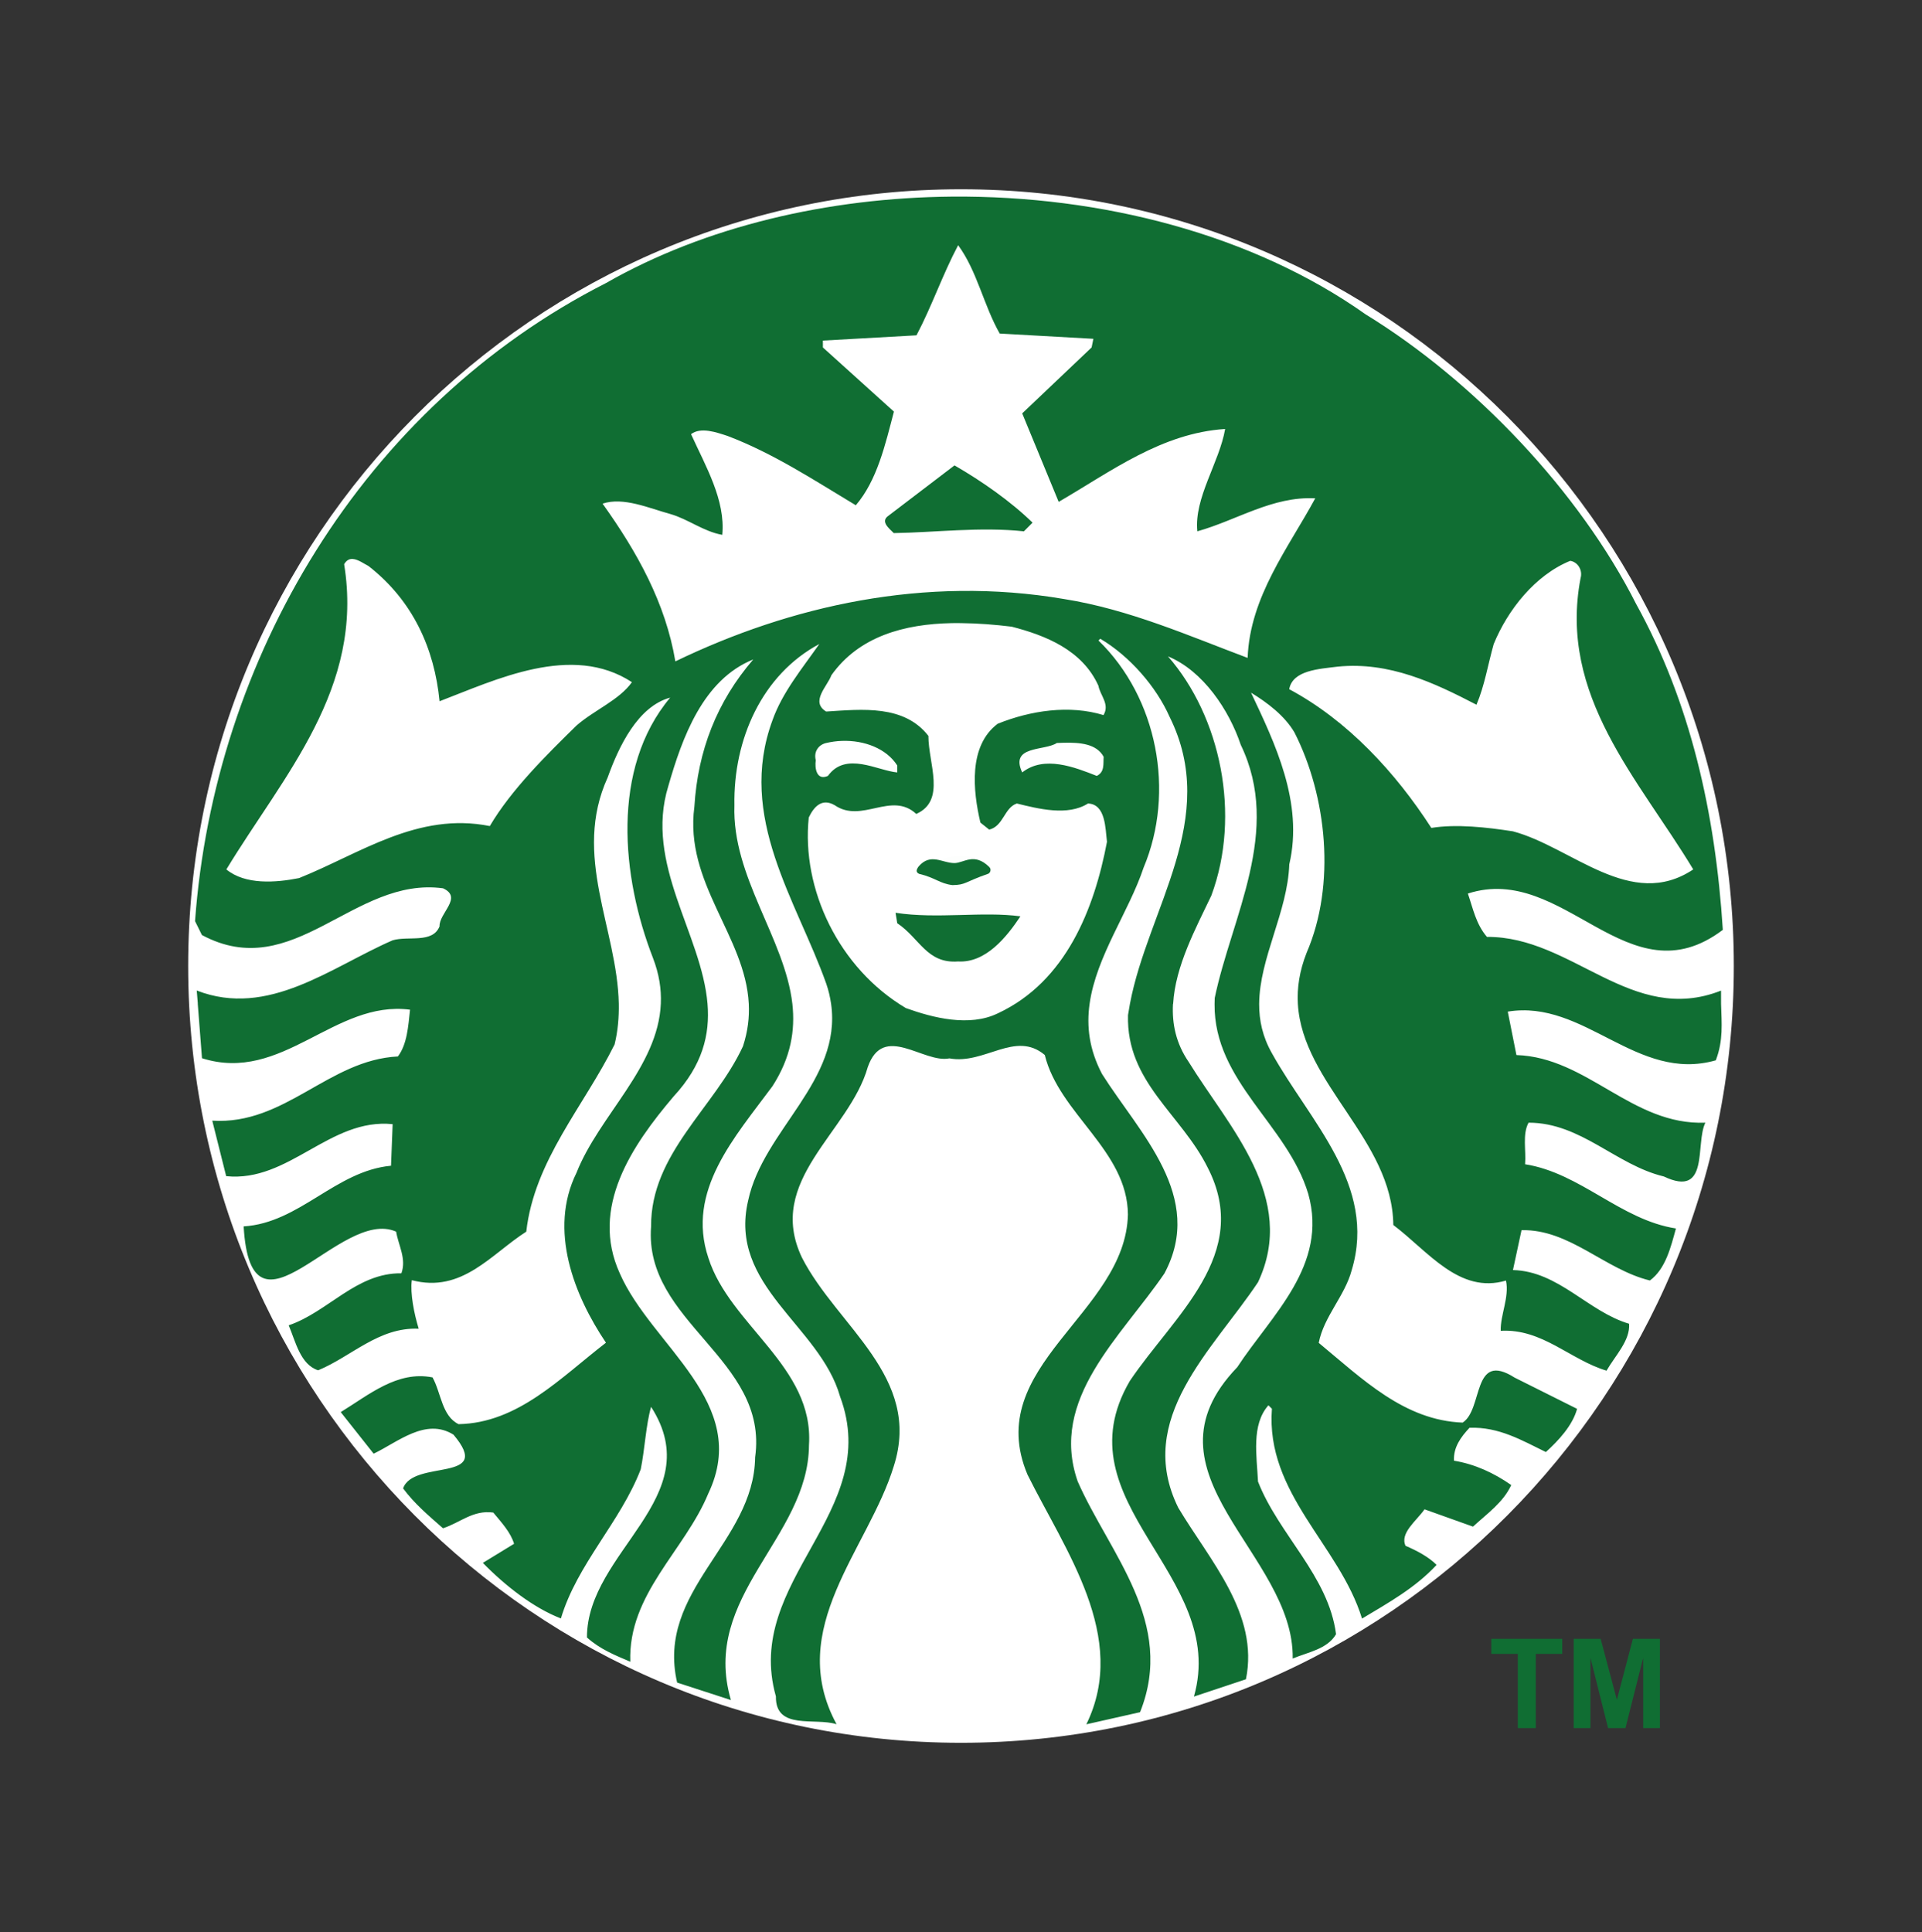 <?xml version="1.0" encoding="utf-8"?>
<!-- Generator: Adobe Illustrator 19.0.0, SVG Export Plug-In . SVG Version: 6.00 Build 0)  -->
<svg version="1.1" id="图层_1" xmlns="http://www.w3.org/2000/svg" xmlns:xlink="http://www.w3.org/1999/xlink" x="0px" y="0px"
	 width="2487px" height="2500px" viewBox="604 -1185 2487 2500" style="enable-background:new 604 -1185 2487 2500;"
	 xml:space="preserve">
<rect x="604" y="-1185" width="2487" height="2500" fill="#333333" stroke="none"/>
<style type="text/css">
	.st0{fill:#FFFFFF;}
	.st1{fill:#106E33;}
	.st2{opacity:0.99;fill:#FFFFFF;enable-background:new    ;}
</style>
<title>Starbucks Corporation Logo</title>
<g>
	<path class="st0" d="M2847.5,65c0,555.1-447.7,1005.1-1000,1005.1c-552.3,0-1000-450-1000-1005.1s447.7-1005.1,1000-1005.1
		C2399.8-940.1,2847.5-490.1,2847.5,65z"/>
	<path class="st1" d="M1839.1-582.8c35.2,20.3,72.6,46.4,101,74.1l-11.2,11.2c-56.1-6-115.2,1.5-168.4,2.3c-5.9-6-17.9-15-6.8-22.5
		L1839.1-582.8z M2831,114c0.7,25.3,3.1,47.1-6.8,73c-102.5,29.2-169.8-79.3-269.2-63l11.2,56.2c92,3,149.5,91.2,244.5,87.5
		c-13.5,27,6,98-53.8,69.6c-62.1-14.9-107-69.6-175-69.6c-8.2,15.1-3,35.9-4.5,53.8c71.8,11.3,123.4,71.9,195.2,83.1
		c-6.8,24.7-13.4,52.3-33.7,67.3c-58.4-14.2-104-66.6-166.1-65.1l-11.1,51.6c59.1,1.5,97.2,53.8,150.3,69.5
		c1.5,21.8-18,41.2-29.2,60.7c-47.1-14.1-83-54.6-136.9-51.6c-0.7-20.3,11.3-43.3,6.8-65c-60.5,18-101-38.2-145.8-71.9
		c-1.3-110.3-117.4-182.7-123.5-286c-1.2-20.6,2-42.6,11.3-66.2c38.2-88.2,26.2-202.8-15.7-285.1c-12.7-21.7-35.2-38.7-56.2-51.5
		c30.7,65.1,68.2,142,49.5,222.1c-2.2,61.8-38.6,121.1-39,180.7c-0.1,21.2,4.4,42.5,16.6,63.9c48.6,87.6,136.2,170.6,103.2,280.4
		c-9,33.8-36,59.8-42.7,94.2c56.9,47.1,110.7,100.3,186.2,103.2c26.9-17.2,12-93.4,67.3-58.2l80.8,40.4c-5.9,21.6-24,41-40.4,55.9
		c-30.7-14.9-60.6-32.8-98.8-31.4c-11.3,12-21,25.4-20.1,42.6c26.9,4.4,51.6,15.8,74.1,31.5c-10.4,22.5-30.8,36.6-49.5,53.8
		l-62.7-22.4c-10.5,15-32.2,30.7-24.6,47.2c14.2,6.1,29.8,14.2,40.2,24.7c-27.7,29.9-62.7,49.2-96.5,69.5
		c-29.1-95-124.9-161.6-116.6-271.5l-4.5-4.5c-22.5,25.3-15,65.8-13.5,98.7c26.9,68.8,91.2,122,101,197.5
		c-11.3,19.4-36.6,23.3-56.1,31.5c2.3-136.1-204.2-239.3-71.8-376.9c44.1-67.4,118.1-131.7,91.9-224.5
		c-26.9-89.6-122.1-145.1-121.2-245.5l0.2-7.8c21.7-104.7,87.5-216.2,33.7-327.6c-15-44.8-48.6-95.7-94.2-114.5
		c68,77.8,95,204.9,56.1,309.6C2151.7,15.4,2124.7,65,2122,114h-0.2c-1.4,25.6,3.8,51,20.3,75.1c51.6,83.8,141.3,175.8,89.7,285.1
		c-58.3,87.5-160,176.4-103.2,291.7c41.1,68.8,104.8,137.5,87.6,222l-67.3,22.4c44.9-157.8-175.1-250.5-83-408.3
		c56.8-84.5,158.5-163.8,100.9-276c-34.4-69.5-105.5-110.6-103.2-197.5l2.5-14.6c23.2-123.2,116.8-239.8,51.3-371.4
		c-17.2-38.9-51.6-78.5-89.7-101l-2.3,2.3c76.3,74,99.5,195.9,58.4,293.8c-19.2,57.5-61.3,114.7-69.9,176.3
		c-4.1,29-0.6,59.1,16.1,90.8c48.6,77,133.9,158.6,80.7,258.1c-56,82.2-149.5,162.2-112.2,269.1c41.2,93.5,127.1,182.6,80.7,298.6
		l-69.5,15.7c55.3-113-27.6-225.1-76.2-323.2c-59.1-140.6,127-208,130-336.5c-0.7-83-88.9-130.1-107.6-206.4
		c-38.2-32.2-77.8,12.8-123.4,4.4c-33.7,6.8-85.4-46.4-105.6,11.2c-23.9,84.5-133.1,146.6-85.1,246.8
		c45.6,89,155.5,154.1,118.8,269.4c-32.8,107.6-141.4,210.1-74.1,334.2c-27.7-9-79.3,8.2-78.5-36c-42.6-150.3,139.1-237.9,83-388.1
		c-26.1-92-145.1-142.9-118.9-253.6c19.4-91.1,121.6-154.8,107.3-254.6c-1.3-8.8-3.3-17.4-6.2-25.8
		c-38.2-107.7-116-215.4-69.6-341.1c12.7-35.9,38.2-66.6,60.6-98.6c-74.1,39.6-111.4,123.4-109.9,208.7
		c-3.2,92.7,65.2,172.1,75,256.9c3.8,34.2-1.8,69.3-25.7,106.5c-48.6,65.9-112.1,135.4-83,222.2c27.7,87.5,136.9,140.6,130.2,242.3
		c-0.7,120.4-140.6,195.3-101,329.9l-69.6-22.6c-27.6-119.6,99.5-180.8,100.9-291.5c18-127.3-144.3-174.5-134.6-298.6
		c-0.7-94.3,82.3-154,118.9-233.3c6.3-19.3,8.4-37.5,7.5-55c-4.5-87.7-83.5-156.2-70.4-254.8c4.4-72.5,29.1-136.1,76.2-190.7
		c-65,26.1-91.9,101-109.9,163.8c-31.2,100.8,43.2,191.4,50.7,281.7c3.3,39.9-6.4,79.5-43.9,120c-53.9,63.5-108.5,143.6-69.6,228.9
		c41.2,94.2,170.6,167.5,114.5,284.9c-30.6,74.1-104,130.1-100.9,217.6c-19.4-8.2-39.6-16.4-56.1-31.4c0-111.4,158.5-181,83-298.4
		c-6.7,23.2-8.1,54.7-13.4,80.8c-26.2,68.1-82.3,122.6-103.3,193c-35.1-13.5-71.8-42-101-71.9l40.4-24.7
		c-4.5-15-16.4-27.7-26.9-40.4c-26.2-3.7-43.5,13.5-65.1,20.3c-18.7-16.5-36.7-31.5-51.6-51.6c13.4-38.2,118.3-6.6,65.2-69.5
		c-35.9-22.4-71.9,9.6-103.3,24.6l-42.6-53.8c36.6-22.4,73.2-53.9,118.8-44.9c11.2,20.2,12,50,33.7,60.5
		c77-1.5,131.6-59.8,190.7-105.4c-41.2-61.2-74.7-145.8-38.1-219.9c29.3-74.2,105.6-136.8,109.1-218.8c0.8-18.7-2.1-38.3-10.3-59.5
		c-40.4-104-54.6-244.5,22.4-336.5c-41.9,11.3-66.6,63.5-80.8,103.1c-46.3,101.5,12.3,195.6,14.3,292.9c0.3,17.5-1.1,35-5.4,52.7
		c-39.7,80-103.9,150.2-114.3,242.3c-45.6,29.1-83.1,80-148.1,62.8c-2.3,17.2,3,43.4,8.9,62.8c-51.6-2.2-86.7,35.8-130.1,53.8
		c-23.1-7.4-29.2-37.3-38.1-58.2c50.8-17.2,87.5-68.1,145.8-67.3c6.8-18.8-3.8-36-6.8-53.9c-72.6-32.2-187.6,159.3-197.3-6.8
		c72.5-4.5,118.9-71.8,190.7-78.5l2.1-53.8c-81.5-8.2-134,75.6-215.4,67.3l-18-71.8c94.3,5.9,150.4-78.6,240.2-83.1
		c11.9-15.7,13.4-38.9,15.7-60.5c-98-12.8-165.2,95.8-269.2,62.8c0,0-3.6-45.2-5.5-70.7h0.1c-0.4-5.6-0.9-11.3-1.4-16.9
		c92.7,36,174.2-30.6,253.5-65c20.2-6,51.6,4.4,60.7-18c-0.8-17.2,30.6-37.3,4.5-49.3c-116-15.7-193,124.2-312,60.5l-8.9-18
		c24.7-338,215.4-664.8,531.7-825.6c128.1-73.2,287.3-110.5,447.8-111.9c193.7-1.6,389.5,49.2,535.1,152.3
		c141.4,86.7,276.7,229.7,350.1,374.8c70.2,127.1,102.5,269.8,112.2,421.7c-122.7,92.7-205-87.3-329.9-47
		c6.7,19.5,10.5,39.6,24.7,56.1c110.7-0.8,187,115.2,302.9,69.5L2831,114L2831,114z M1421.7-302.3c-77.8-50.9-176.4-3-248.9,24.7
		c-6.7-68.1-34.4-130.1-92-175c-5.6-2.8-13.3-8.6-20.3-9.1c-4.2-0.3-8.1,1.4-11.2,6.8c26.1,160.8-78.4,273-152.4,394.9
		C921.4-39.8,961-42.8,991-48.8c78.5-31.4,153.3-86,246.8-67.3c27.7-47.1,74.1-92.8,112.2-130.1
		C1373.2-266.4,1405.2-279.1,1421.7-302.3L1421.7-302.3z M1659.6-201.3c-1.5,9.7,0.7,26.9,15.7,20.3c23.2-32.2,64.3-6.7,89.7-4.5v-9
		c-13.9-21.9-42.6-32.9-71.8-31.8c-6.7,0.2-13.6,1.2-20.1,2.7C1663.4-221.5,1656.6-212.5,1659.6-201.3L1659.6-201.3z M2025.3-297.7
		c-20.9-46.4-68.8-65.2-112.2-76.4c-21.3-2.6-43.4-4.4-65.3-4.6c-4.1,0-8.2-0.1-12.3,0c-61.3,1.2-119.9,17-155.7,67.4
		c-5.1,14.2-27.7,34.3-6.8,47c47.1-3,100.9-8.9,132.3,31.5c0,35.9,23.2,83.7-15.7,101c-32.2-29.8-70.4,12.7-105.4-11.2
		c-16.5-9.7-26.9,1.6-33.7,15.8c-9.7,92.7,38.8,195,125.6,246.6c35.2,12.7,82.4,24.7,119.1,6.8c88.2-41.1,124.8-135.3,141.2-222
		c-2.2-16.5-1.4-48.7-24.6-49.5c-26.2,16.6-64.3,6.8-92,0c-16.4,5.3-17.2,29.3-35.8,33.8l-11.4-9.1c-9.7-41.1-15.7-99.4,22.4-127.9
		c42.7-17.2,92.8-24.7,136.9-11.2C2040.3-273.8,2027.6-285,2025.3-297.7L2025.3-297.7z M1980.3-223.9c-3,0.1-5.8,0.2-8.8,0.3
		c-15.7,10.5-61.3,2.9-44.8,38.1c28.4-22.5,68.1-6.7,96.5,4.5c10.5-5.2,8.2-15.7,8.9-24.7C2022.9-222.8,2001.1-224.4,1980.3-223.9
		L1980.3-223.9z M2305.9-540.2c-55.4-2.9-101.7,28.5-152.6,42.7c-4.4-43.3,28.5-89,36-132.4c-82.2,5.3-147.4,54.8-215.4,94.3
		c-15.8-38.1-31.5-76.3-47.2-114.5l89.8-85.3l2.3-11.2l-121.2-6.8c-20.9-36.6-29.1-80.7-53.8-114.3c-20.2,38.1-33.8,78.5-53.9,116.6
		l-121.1,6.8v8.9l91.9,83c-11.2,42.7-21.7,89-49.3,121.2c-53.8-32.3-106.9-67.3-166-89.7c-14.2-4.6-34.5-12-47.2-2.3
		c18.7,41.2,44.8,85.4,40.4,130.3c-24.7-4.5-44.1-20.4-67.3-27c-27.7-7.6-60.7-22.4-87.6-13.4c44.9,62.8,81.5,128.5,94.2,204.1
		c148.9-71.9,322.6-111.4,502.8-80.7c84.5,13.4,162.2,47.9,237.7,76.2C2221.3-412.9,2271.4-476.5,2305.9-540.2L2305.9-540.2z
		 M2561.6-109.3C2637.8-89.1,2714.3-6.1,2795-60c-70.3-116.7-174.9-224.4-145.8-376.9c3-10.4-3.7-21-13.4-22.4
		c-45.6,18.6-80.9,63.6-99,107.7c-7.4,26.1-11.8,53.9-22.3,78.5c-54.6-28.4-112.9-56-179.5-49.3c-24,3-58.4,4.6-62.8,29.2
		c75.5,40.4,137.6,107.7,183.9,179.5C2488.4-119,2528-114.5,2561.6-109.3L2561.6-109.3z M1762.8-3.9l2.2,13.5
		c29.2,19.5,38.2,52.5,78.7,49.5c35.9,2.1,62.8-31.5,80.7-58.4C1875.8-6,1816.7,4.4,1762.8-3.9z M1803.2-64.4c1.5,6-3.7,15,4.5,18
		c23.9-5.2,67.3,12.7,80.7-15.7c-9.3-10.5-24.6-15.2-40.6-15.2C1831.8-77.3,1815.2-72.7,1803.2-64.4L1803.2-64.4z"/>
	<path class="st2" d="M1762.9-90.4h164V-23h-164V-90.4z"/>
	<path class="st1" d="M1793.2-54.3c21.2,5,26.4,12.5,43.2,14.6c17.8-0.3,15.2-3.9,46.3-14.7c2.1-0.7,4.8-5.2,1.4-8.7
		c-19.3-19.1-32.6-5.5-44.7-5.1c-16,0.2-31.1-13.7-46.7,4.3C1789.9-60.1,1788.5-56.5,1793.2-54.3L1793.2-54.3z"/>
	<g>
		<path class="st1" d="M2568,1051.1v-96h-34.3v-19.5h91.8v19.5h-34.2v96H2568L2568,1051.1z M2640.3,1051.1V935.6h34.9l21,78.8
			l20.7-78.8h35v115.5h-21.7v-90.9l-22.9,90.9h-22.5l-22.8-90.9v90.9H2640.3L2640.3,1051.1z"/>
	</g>
</g>
</svg>
